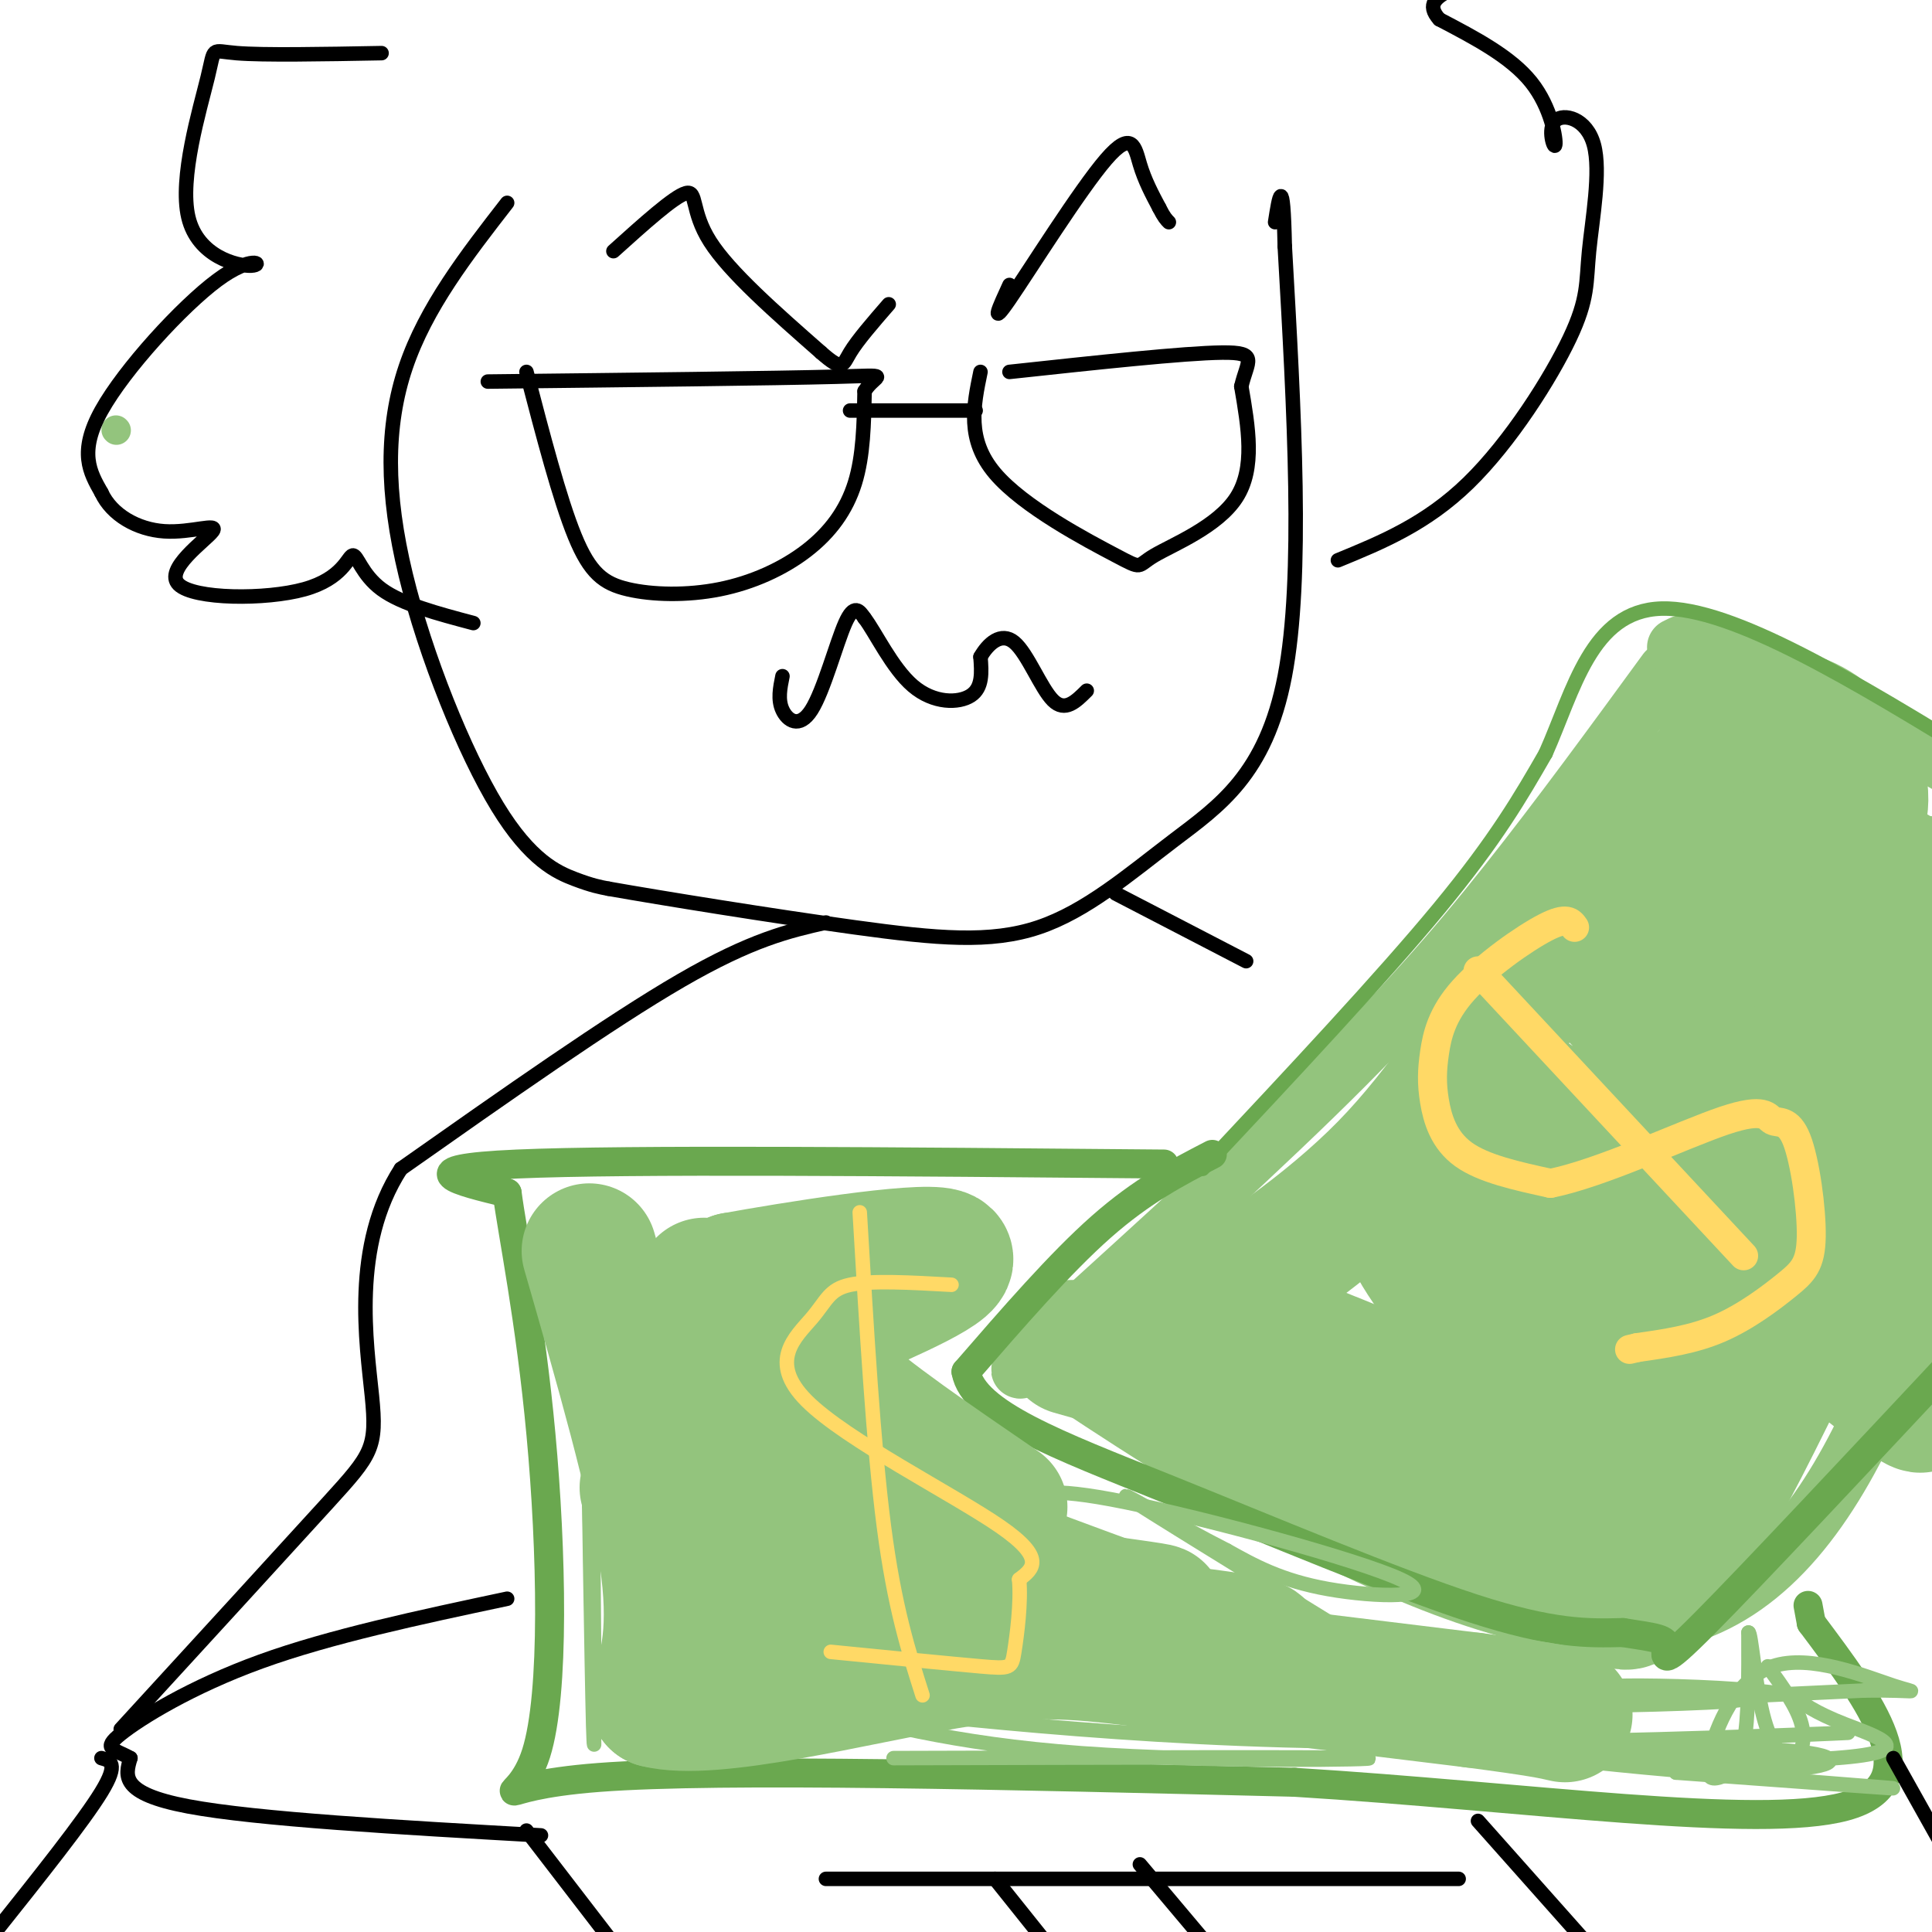 <svg viewBox='0 0 400 400' version='1.1' xmlns='http://www.w3.org/2000/svg' xmlns:xlink='http://www.w3.org/1999/xlink'><g fill='none' stroke='#93c47d' stroke-width='12' stroke-linecap='round' stroke-linejoin='round'><path d='M345,139c-11.018,15.091 -22.035,30.182 -33,44c-10.965,13.818 -21.877,26.364 -40,44c-18.123,17.636 -43.456,40.364 -54,50c-10.544,9.636 -6.298,6.182 -4,5c2.298,-1.182 2.649,-0.091 3,1'/><path d='M217,283c25.222,16.822 86.778,58.378 125,53c38.222,-5.378 53.111,-57.689 68,-110'/><path d='M347,134c2.417,-1.250 4.833,-2.500 15,2c10.167,4.500 28.083,14.750 46,25'/></g>
<g fill='none' stroke='#93c47d' stroke-width='28' stroke-linecap='round' stroke-linejoin='round'><path d='M222,279c16.689,4.711 33.378,9.422 53,19c19.622,9.578 42.178,24.022 53,30c10.822,5.978 9.911,3.489 9,1'/><path d='M337,329c3.444,0.067 7.556,-0.267 19,-21c11.444,-20.733 30.222,-61.867 49,-103'/><path d='M400,183c-3.167,-0.131 -6.333,-0.262 -13,-6c-6.667,-5.738 -16.833,-17.083 -20,-24c-3.167,-6.917 0.667,-9.405 -6,-1c-6.667,8.405 -23.833,27.702 -41,47'/><path d='M320,199c-11.759,15.399 -20.657,30.396 -33,43c-12.343,12.604 -28.131,22.817 -35,27c-6.869,4.183 -4.820,2.338 9,7c13.820,4.662 39.410,15.831 65,27'/><path d='M326,303c16.349,9.900 24.722,21.148 12,8c-12.722,-13.148 -46.541,-50.694 -46,-57c0.541,-6.306 35.440,18.627 52,29c16.560,10.373 14.780,6.187 13,2'/><path d='M357,285c1.737,-2.093 -0.419,-8.327 -14,-24c-13.581,-15.673 -38.585,-40.787 -30,-36c8.585,4.787 50.758,39.473 70,55c19.242,15.527 15.551,11.895 12,5c-3.551,-6.895 -6.962,-17.054 -20,-34c-13.038,-16.946 -35.703,-40.678 -46,-51c-10.297,-10.322 -8.228,-7.235 2,-2c10.228,5.235 28.614,12.617 47,20'/><path d='M378,218c13.778,6.487 24.721,12.703 16,2c-8.721,-10.703 -37.108,-38.327 -44,-44c-6.892,-5.673 7.710,10.604 20,20c12.290,9.396 22.268,11.910 27,12c4.732,0.090 4.217,-2.244 -5,-11c-9.217,-8.756 -27.135,-23.934 -34,-31c-6.865,-7.066 -2.676,-6.019 2,-5c4.676,1.019 9.838,2.009 15,3'/><path d='M375,164c4.023,1.855 6.581,4.991 8,6c1.419,1.009 1.700,-0.111 2,-2c0.300,-1.889 0.619,-4.547 -1,-8c-1.619,-3.453 -5.177,-7.701 -10,-10c-4.823,-2.299 -10.912,-2.650 -17,-3'/></g>
<g fill='none' stroke='#ffd966' stroke-width='6' stroke-linecap='round' stroke-linejoin='round'><path d='M326,192c-0.788,-1.138 -1.575,-2.276 -6,0c-4.425,2.276 -12.487,7.966 -17,13c-4.513,5.034 -5.478,9.411 -6,13c-0.522,3.589 -0.602,6.389 0,10c0.602,3.611 1.886,8.032 6,11c4.114,2.968 11.057,4.484 18,6'/><path d='M321,245c10.397,-2.029 27.390,-10.102 36,-13c8.610,-2.898 8.835,-0.620 10,0c1.165,0.620 3.268,-0.417 5,4c1.732,4.417 3.093,14.287 3,20c-0.093,5.713 -1.640,7.269 -5,10c-3.360,2.731 -8.531,6.637 -14,9c-5.469,2.363 -11.234,3.181 -17,4'/><path d='M339,279c-2.833,0.667 -1.417,0.333 0,0'/><path d='M306,201c0.000,0.000 55.000,59.000 55,59'/></g>
<g fill='none' stroke='#93c47d' stroke-width='6' stroke-linecap='round' stroke-linejoin='round'><path d='M24,89c0.000,0.000 0.100,0.100 0.1,0.1'/></g>
<g fill='none' stroke='#6aa84f' stroke-width='6' stroke-linecap='round' stroke-linejoin='round'><path d='M241,241c-55.667,-0.500 -111.333,-1.000 -134,0c-22.667,1.000 -12.333,3.500 -2,6'/><path d='M105,247c1.085,8.329 4.796,26.150 7,50c2.204,23.850 2.901,53.729 -1,66c-3.901,12.271 -12.400,6.935 13,5c25.400,-1.935 84.700,-0.467 144,1'/><path d='M268,369c48.044,2.956 96.156,9.844 114,5c17.844,-4.844 5.422,-21.422 -7,-38'/><path d='M375,336c-1.167,-6.333 -0.583,-3.167 0,0'/><path d='M251,239c-7.250,3.750 -14.500,7.500 -23,15c-8.500,7.500 -18.250,18.750 -28,30'/><path d='M200,284c1.500,8.643 19.250,15.250 41,24c21.750,8.750 47.500,19.643 64,25c16.500,5.357 23.750,5.179 31,5'/><path d='M336,338c6.988,1.083 8.958,1.292 9,3c0.042,1.708 -1.845,4.917 8,-5c9.845,-9.917 31.423,-32.958 53,-56'/></g>
<g fill='none' stroke='#93c47d' stroke-width='28' stroke-linecap='round' stroke-linejoin='round'><path d='M122,259c6.833,23.750 13.667,47.500 16,63c2.333,15.500 0.167,22.750 -2,30'/><path d='M136,352c11.417,2.929 40.958,-4.750 60,-8c19.042,-3.250 27.583,-2.071 44,0c16.417,2.071 40.708,5.036 65,8'/><path d='M305,352c14.000,1.833 16.500,2.417 19,3'/><path d='M134,308c37.044,12.289 74.089,24.578 98,30c23.911,5.422 34.689,3.978 25,2c-9.689,-1.978 -39.844,-4.489 -70,-7'/><path d='M187,333c-15.201,-0.878 -18.203,0.428 -22,0c-3.797,-0.428 -8.389,-2.589 -5,-4c3.389,-1.411 14.759,-2.072 31,-1c16.241,1.072 37.355,3.878 45,5c7.645,1.122 1.823,0.561 -4,0'/><path d='M232,333c-15.810,-5.709 -53.336,-19.983 -68,-25c-14.664,-5.017 -6.467,-0.778 -6,-7c0.467,-6.222 -6.797,-22.906 -10,-30c-3.203,-7.094 -2.344,-4.598 -1,-4c1.344,0.598 3.172,-0.701 5,-2'/><path d='M152,265c11.654,-2.121 38.289,-6.424 43,-5c4.711,1.424 -12.501,8.576 -20,12c-7.499,3.424 -5.285,3.121 -4,5c1.285,1.879 1.643,5.939 2,10'/><path d='M173,287c6.000,5.833 20.000,15.417 34,25'/></g>
<g fill='none' stroke='#ffd966' stroke-width='3' stroke-linecap='round' stroke-linejoin='round'><path d='M197,266c-8.313,-0.467 -16.625,-0.935 -21,0c-4.375,0.935 -4.812,3.271 -8,7c-3.188,3.729 -9.128,8.850 -1,17c8.128,8.150 30.322,19.329 40,26c9.678,6.671 6.839,8.836 4,11'/><path d='M211,327c0.440,4.881 -0.458,11.583 -1,15c-0.542,3.417 -0.726,3.548 -7,3c-6.274,-0.548 -18.637,-1.774 -31,-3'/><path d='M178,251c1.417,24.167 2.833,48.333 5,65c2.167,16.667 5.083,25.833 8,35'/></g>
<g fill='none' stroke='#6aa84f' stroke-width='3' stroke-linecap='round' stroke-linejoin='round'><path d='M249,242c18.583,-19.833 37.167,-39.667 49,-54c11.833,-14.333 16.917,-23.167 22,-32'/><path d='M320,156c5.822,-13.022 9.378,-29.578 24,-30c14.622,-0.422 40.311,15.289 66,31'/></g>
<g fill='none' stroke='#93c47d' stroke-width='3' stroke-linecap='round' stroke-linejoin='round'><path d='M122,304c0.533,29.911 1.067,59.822 1,57c-0.067,-2.822 -0.733,-38.378 -1,-52c-0.267,-13.622 -0.133,-5.311 0,3'/><path d='M122,312c0.242,15.900 0.848,54.148 1,48c0.152,-6.148 -0.152,-56.694 -1,-75c-0.848,-18.306 -2.242,-4.373 0,9c2.242,13.373 8.121,26.187 14,39'/><path d='M136,333c3.000,9.167 3.500,12.583 4,16'/><path d='M185,364c46.600,-0.133 93.200,-0.267 98,0c4.800,0.267 -32.200,0.933 -59,-1c-26.800,-1.933 -43.400,-6.467 -60,-11'/><path d='M164,352c4.405,0.179 45.417,6.125 93,8c47.583,1.875 101.738,-0.321 119,-1c17.262,-0.679 -2.369,0.161 -22,1'/><path d='M354,360c-16.845,0.381 -47.958,0.833 -38,3c9.958,2.167 60.988,6.048 73,7c12.012,0.952 -14.994,-1.024 -42,-3'/><path d='M347,367c-0.743,-0.422 18.401,0.023 27,-1c8.599,-1.023 6.655,-3.514 -13,-4c-19.655,-0.486 -57.021,1.035 -52,2c5.021,0.965 52.429,1.375 71,0c18.571,-1.375 8.306,-4.536 2,-7c-6.306,-2.464 -8.653,-4.232 -11,-6'/><path d='M371,351c-7.986,-1.416 -22.452,-1.957 -31,-2c-8.548,-0.043 -11.178,0.411 -3,1c8.178,0.589 27.163,1.312 23,2c-4.163,0.688 -31.475,1.339 -31,1c0.475,-0.339 28.738,-1.670 57,-3'/><path d='M386,350c11.480,-0.180 11.678,0.871 6,-1c-5.678,-1.871 -17.234,-6.664 -25,-4c-7.766,2.664 -11.741,12.786 -13,18c-1.259,5.214 0.200,5.519 2,5c1.800,-0.519 3.943,-1.863 5,-7c1.057,-5.137 1.029,-14.069 1,-23'/><path d='M362,338c0.525,-0.327 1.337,10.356 3,17c1.663,6.644 4.179,9.250 6,9c1.821,-0.250 2.949,-3.357 2,-7c-0.949,-3.643 -3.974,-7.821 -7,-12'/><path d='M212,311c2.107,-1.702 4.214,-3.405 21,0c16.786,3.405 48.250,11.917 57,16c8.750,4.083 -5.214,3.738 -15,2c-9.786,-1.738 -15.393,-4.869 -21,-8'/><path d='M254,321c-10.511,-5.333 -26.289,-14.667 -19,-10c7.289,4.667 37.644,23.333 68,42'/></g>
<g fill='none' stroke='#000000' stroke-width='3' stroke-linecap='round' stroke-linejoin='round'><path d='M105,42c-8.416,10.839 -16.833,21.678 -21,34c-4.167,12.322 -4.086,26.128 0,43c4.086,16.872 12.177,36.812 19,48c6.823,11.188 12.378,13.625 16,15c3.622,1.375 5.311,1.687 7,2'/><path d='M126,184c10.685,1.898 33.896,5.644 51,8c17.104,2.356 28.100,3.322 38,0c9.900,-3.322 18.704,-10.933 28,-18c9.296,-7.067 19.085,-13.591 23,-34c3.915,-20.409 1.958,-54.705 0,-89'/><path d='M266,51c-0.333,-15.667 -1.167,-10.333 -2,-5'/><path d='M109,77c3.432,13.168 6.863,26.335 10,34c3.137,7.665 5.979,9.827 11,11c5.021,1.173 12.222,1.356 19,0c6.778,-1.356 13.132,-4.250 18,-8c4.868,-3.750 8.248,-8.357 10,-14c1.752,-5.643 1.876,-12.321 2,-19'/><path d='M179,81c2.178,-3.667 6.622,-3.333 -6,-3c-12.622,0.333 -42.311,0.667 -72,1'/><path d='M176,85c0.000,0.000 26.000,0.000 26,0'/><path d='M203,77c-1.455,7.010 -2.909,14.019 3,21c5.909,6.981 19.182,13.933 25,17c5.818,3.067 4.182,2.249 8,0c3.818,-2.249 13.091,-5.928 17,-12c3.909,-6.072 2.455,-14.536 1,-23'/><path d='M257,80c1.222,-5.311 3.778,-7.089 -4,-7c-7.778,0.089 -25.889,2.044 -44,4'/><path d='M162,140c-0.494,2.429 -0.988,4.857 0,7c0.988,2.143 3.458,4.000 6,0c2.542,-4.000 5.155,-13.857 7,-18c1.845,-4.143 2.923,-2.571 4,-1'/><path d='M179,128c2.190,2.798 5.667,10.292 10,14c4.333,3.708 9.524,3.631 12,2c2.476,-1.631 2.238,-4.815 2,-8'/><path d='M203,136c1.500,-2.655 4.250,-5.292 7,-3c2.750,2.292 5.500,9.512 8,12c2.500,2.488 4.750,0.244 7,-2'/><path d='M127,52c6.289,-5.667 12.578,-11.333 15,-12c2.422,-0.667 0.978,3.667 5,10c4.022,6.333 13.511,14.667 23,23'/><path d='M170,73c4.556,4.022 4.444,2.578 6,0c1.556,-2.578 4.778,-6.289 8,-10'/><path d='M209,59c-2.077,4.524 -4.155,9.048 0,3c4.155,-6.048 14.542,-22.667 20,-29c5.458,-6.333 5.988,-2.381 7,1c1.012,3.381 2.506,6.190 4,9'/><path d='M240,43c1.000,2.000 1.500,2.500 2,3'/><path d='M79,11c-12.229,0.225 -24.457,0.451 -30,0c-5.543,-0.451 -4.400,-1.578 -6,5c-1.600,6.578 -5.943,20.862 -4,29c1.943,8.138 10.170,10.130 13,10c2.830,-0.130 0.262,-2.381 -7,3c-7.262,5.381 -19.218,18.395 -24,27c-4.782,8.605 -2.391,12.803 0,17'/><path d='M21,102c2.121,4.607 7.425,7.623 13,8c5.575,0.377 11.421,-1.885 10,0c-1.421,1.885 -10.110,7.917 -7,11c3.110,3.083 18.019,3.218 26,1c7.981,-2.218 9.033,-6.790 10,-7c0.967,-0.210 1.848,3.940 6,7c4.152,3.060 11.576,5.030 19,7'/><path d='M277,116c9.129,-3.748 18.258,-7.495 27,-16c8.742,-8.505 17.097,-21.766 21,-30c3.903,-8.234 3.353,-11.439 4,-18c0.647,-6.561 2.491,-16.476 1,-22c-1.491,-5.524 -6.317,-6.656 -8,-5c-1.683,1.656 -0.222,6.100 0,5c0.222,-1.100 -0.794,-7.743 -5,-13c-4.206,-5.257 -11.603,-9.129 -19,-13'/><path d='M298,4c-2.833,-3.167 -0.417,-4.583 2,-6'/><path d='M171,191c-7.667,1.750 -15.333,3.500 -30,12c-14.667,8.500 -36.333,23.750 -58,39'/><path d='M83,242c-10.310,15.917 -7.083,36.208 -6,47c1.083,10.792 0.024,12.083 -9,22c-9.024,9.917 -26.012,28.458 -43,47'/><path d='M231,185c0.000,0.000 27.000,14.000 27,14'/><path d='M112,380c-29.417,-1.667 -58.833,-3.333 -73,-6c-14.167,-2.667 -13.083,-6.333 -12,-10'/><path d='M27,364c-3.429,-1.940 -6.000,-1.792 -2,-5c4.000,-3.208 14.571,-9.774 29,-15c14.429,-5.226 32.714,-9.113 51,-13'/><path d='M109,379c0.000,0.000 20.000,26.000 20,26'/><path d='M306,377c0.000,0.000 24.000,27.000 24,27'/><path d='M206,389c0.000,0.000 12.000,15.000 12,15'/><path d='M236,386c0.000,0.000 16.000,19.000 16,19'/><path d='M171,389c0.000,0.000 131.000,0.000 131,0'/><path d='M21,364c1.833,0.500 3.667,1.000 0,7c-3.667,6.000 -12.833,17.500 -22,29'/><path d='M392,364c0.000,0.000 14.000,25.000 14,25'/></g>
</svg>
